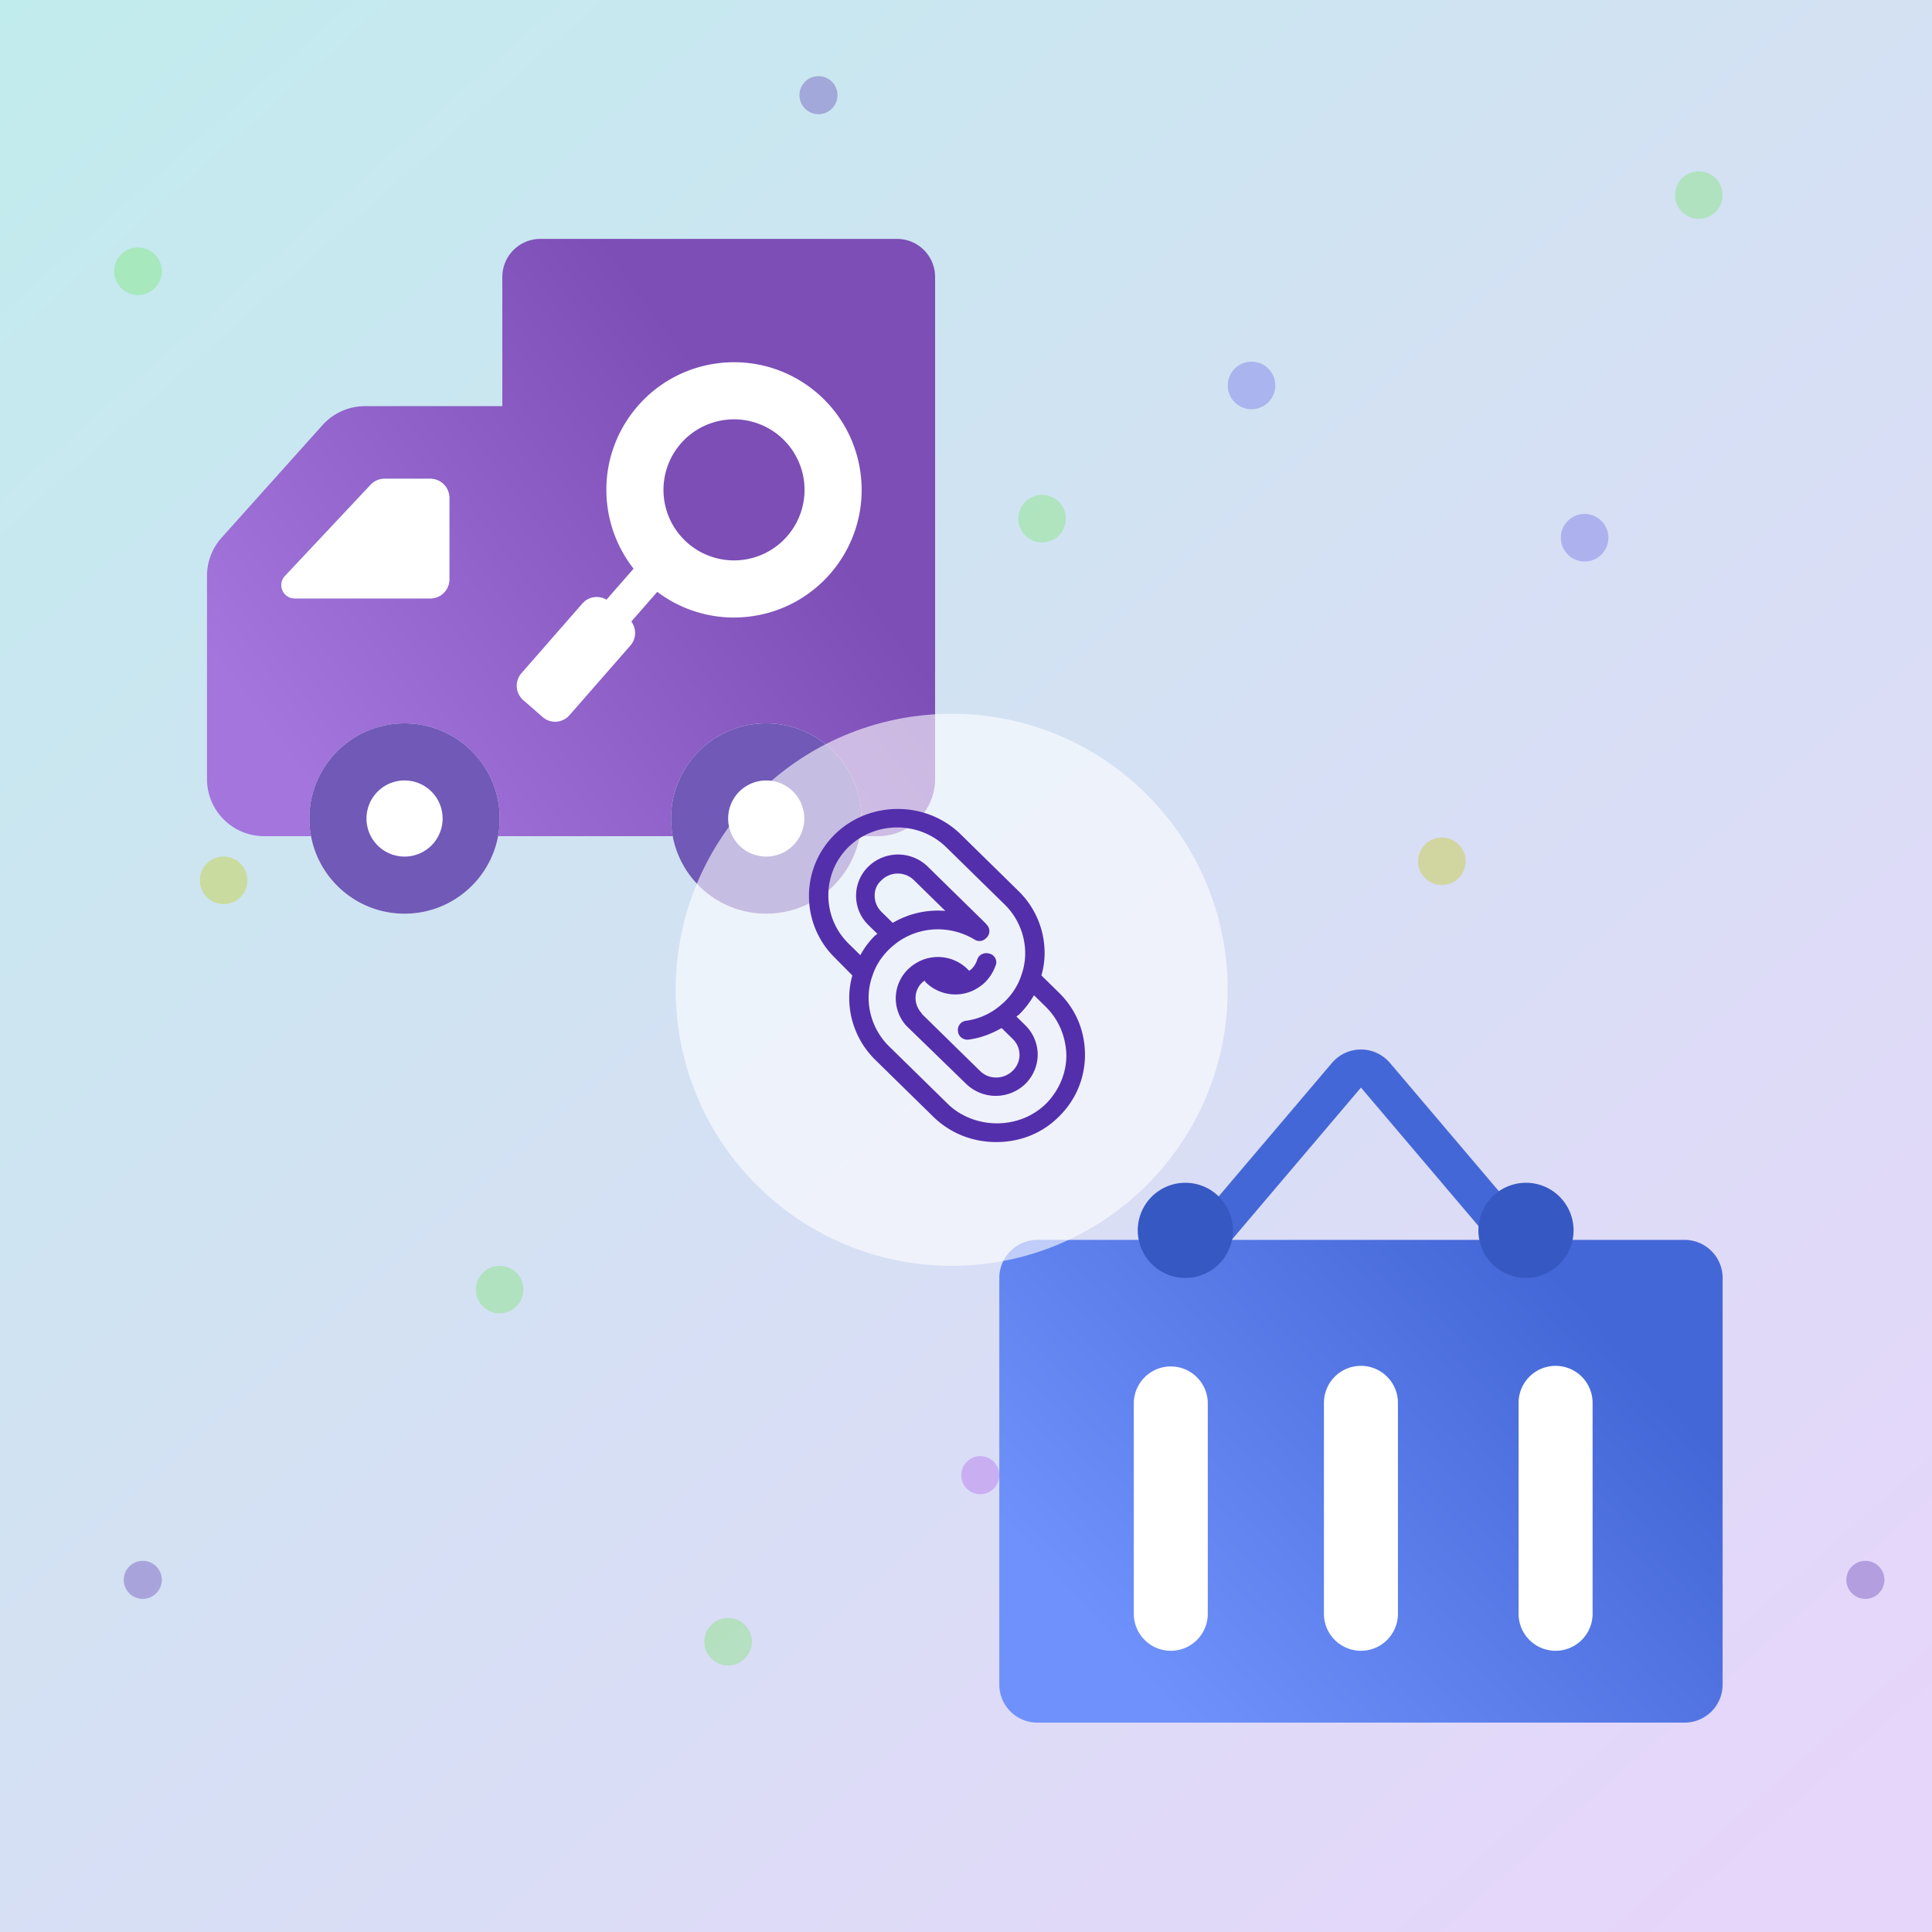 <svg width="203" height="203" viewBox="0 0 203 203" fill="none" xmlns="http://www.w3.org/2000/svg">
    <path fill="url(#977depnxea)" d="M0 0h203v203H0z"/>
    <g filter="url(#oj9kkgml4b)">
        <path fill="#fff" fill-opacity=".6" d="M0 0h203v203H0z"/>
    </g>
    <path fill-rule="evenodd" clip-rule="evenodd" d="M56.781 25.102a4 4 0 0 0-4 4v13.574h-14.43a6 6 0 0 0-4.468 1.995l-10.6 11.827a6 6 0 0 0-1.533 4.004v21.356a6 6 0 0 0 6 6h64.502a6 6 0 0 0 6-6V70.465l.001-.103v-41.26a4 4 0 0 0-4-4H56.781zM45.203 62.864H30.947a1.392 1.392 0 0 1-1.015-2.344l9.006-9.59a2 2 0 0 1 1.457-.631h4.808a2 2 0 0 1 2 2v8.565a2 2 0 0 1-2 2z" fill="url(#riojxy323c)"/>
    <path d="M77.899 61.651c-5.466.652-10.425-3.25-11.077-8.716-.652-5.465 3.25-10.424 8.715-11.077 5.466-.652 10.425 3.25 11.077 8.716.652 5.465-3.25 10.425-8.715 11.077z" fill="#7C4EB6"/>
    <path fill-rule="evenodd" clip-rule="evenodd" d="M69.766 52.35a7.41 7.41 0 1 0 14.717-1.756 7.41 7.41 0 0 0-14.718 1.755zm-5.958.71a13.348 13.348 0 0 0 2.764 6.691l-2.85 3.261a2 2 0 0 0-2.532.401l-6.403 7.325a2 2 0 0 0 .189 2.822l2.037 1.78a2 2 0 0 0 2.822-.189l6.403-7.325a2 2 0 0 0 .095-2.516l2.729-3.122a13.365 13.365 0 0 0 9.65 2.6c7.355-.878 12.606-7.55 11.728-14.905-.877-7.355-7.55-12.605-14.905-11.728-7.354.878-12.605 7.55-11.727 14.905z" fill="#fff"/>
    <path d="M52.508 86.004c0 5.523-4.477 10-10 10s-10-4.477-10-10 4.477-10 10-10 10 4.477 10 10z" fill="#fff"/>
    <path fill-rule="evenodd" clip-rule="evenodd" d="M42.508 90.004a4 4 0 1 0 0-8 4 4 0 0 0 0 8zm0 6c5.523 0 10-4.477 10-10s-4.477-10-10-10-10 4.477-10 10 4.477 10 10 10z" fill="#7059B7"/>
    <path d="M90.508 86.004c0 5.523-4.477 10-10 10s-10-4.477-10-10 4.477-10 10-10 10 4.477 10 10z" fill="#fff"/>
    <path fill-rule="evenodd" clip-rule="evenodd" d="M80.508 90.004a4 4 0 1 0 0-8 4 4 0 0 0 0 8zm0 6c5.523 0 10-4.477 10-10s-4.477-10-10-10-10 4.477-10 10 4.477 10 10 10z" fill="#7059B7"/>
    <path d="M45.219 62.882H30.962a1.392 1.392 0 0 1-1.014-2.344l9.005-9.59a2 2 0 0 1 1.458-.632h4.808a2 2 0 0 1 2 2v8.566a2 2 0 0 1-2 2z" fill="#fff"/>
    <path fill-rule="evenodd" clip-rule="evenodd" d="M139.951 111.687a3.999 3.999 0 0 1 6.098 0l18.927 22.296a2 2 0 1 1-3.05 2.589L143 114.275l-18.928 22.297a2 2 0 0 1-3.05-2.589l18.929-22.296z" fill="#4467D7"/>
    <path d="M105 134.277a4 4 0 0 1 4-4h68a4 4 0 0 1 4 4v42.724a4 4 0 0 1-4 4h-68a4 4 0 0 1-4-4v-42.724z" fill="url(#jolokau9nd)"/>
    <path d="M119.131 147.401a3.888 3.888 0 0 1 7.775 0v22.225a3.888 3.888 0 0 1-7.775 0v-22.225zM139.109 147.401a3.887 3.887 0 1 1 7.775 0v22.225a3.888 3.888 0 0 1-7.775 0v-22.225zM159.562 147.401a3.887 3.887 0 1 1 7.775 0v22.225a3.888 3.888 0 0 1-7.775 0v-22.225z" fill="#fff"/>
    <path d="M119.547 129.277a5 5 0 0 1 10 0 5 5 0 1 1-10 0zM155.338 129.277a5 5 0 0 1 10 0 5 5 0 1 1-10 0z" fill="#3658C2"/>
    <g opacity=".34">
        <g filter="url(#pytkfy9x3e)">
            <circle cx="14.5" cy="28.5" r="2.5" fill="#6DE55B"/>
        </g>
        <g filter="url(#lgqr2p395f)">
            <circle cx="76.5" cy="172.5" r="2.5" fill="#6DE55B"/>
        </g>
        <g filter="url(#lgm3an0gqg)">
            <circle cx="52.5" cy="135.5" r="2.5" fill="#6DE55B"/>
        </g>
        <g filter="url(#99cg41qokh)">
            <circle cx="109.5" cy="54.5" r="2.5" fill="#6DE55B"/>
        </g>
        <g filter="url(#a2go5a3ooi)">
            <circle cx="178.5" cy="20.5" r="2.5" fill="#6DE55B"/>
        </g>
        <g filter="url(#7pla78d95j)">
            <circle cx="166.5" cy="56.5" r="2.5" fill="#5E5BE5"/>
        </g>
        <g filter="url(#hsqq7c542k)">
            <circle cx="131.5" cy="40.5" r="2.5" fill="#5E5BE5"/>
        </g>
        <g filter="url(#js9wpg16el)">
            <circle cx="23.5" cy="92.5" r="2.5" fill="#C4C800"/>
        </g>
        <g filter="url(#2yembfdkfm)">
            <circle cx="151.5" cy="90.5" r="2.5" fill="#C4C800"/>
        </g>
        <g filter="url(#2294gfihyn)">
            <circle cx="86" cy="10" r="2" fill="#542FAC"/>
        </g>
        <g filter="url(#00dxscrkro)">
            <circle cx="103" cy="155" r="2" fill="#A854EA"/>
        </g>
        <g filter="url(#jcat3v9c8p)">
            <circle cx="196" cy="166" r="2" fill="#542FAC"/>
        </g>
        <g filter="url(#mz0bhuidwq)">
            <circle cx="15" cy="166" r="2" fill="#542FAC"/>
        </g>
    </g>
    <g filter="url(#wmg0h9l94r)">
        <circle cx="100" cy="104" r="29" fill="#fff" fill-opacity=".6"/>
    </g>
    <path d="M87.72 87.668c-3.627 3.555-3.627 9.41 0 12.965l1.841 1.861c-.893 3.118.056 6.565 2.4 8.862l6.082 5.963c1.784 1.751 4.128 2.681 6.639 2.681s4.854-.93 6.584-2.681a9.005 9.005 0 0 0 2.734-6.51c0-2.462-.949-4.76-2.734-6.511l-1.841-1.805a8.568 8.568 0 0 0 .335-2.352c0-2.407-.949-4.76-2.734-6.51l-6.082-5.964c-3.627-3.556-9.597-3.556-13.224 0zm11.773 1.422 6.082 5.963c1.953 1.915 2.678 4.87 1.729 7.441-.334 1.039-.948 1.969-1.729 2.735a9.77 9.77 0 0 1-.837.711 6.986 6.986 0 0 1-3.236 1.313.966.966 0 0 0-.837 1.149c.056.547.614.93 1.172.821 1.227-.165 2.343-.602 3.403-1.204l1.172 1.149c.948.93.948 2.407 0 3.337a2.478 2.478 0 0 1-1.73.711c-.67 0-1.228-.219-1.73-.711l-6.082-5.963c0-.055-.056-.055-.056-.109-.836-.931-.836-2.353.112-3.228.056-.055.167-.109.223-.164l.112.164a4.433 4.433 0 0 0 4.854.93 4.769 4.769 0 0 0 1.395-.93 4.72 4.72 0 0 0 1.116-1.805c.056-.11.056-.219.056-.274a.942.942 0 0 0-.726-.93c-.558-.164-1.116.109-1.283.656a2.284 2.284 0 0 1-.614.985c-.056.055-.167.109-.223.164l-.167-.164a4.434 4.434 0 0 0-4.855-.93 4.762 4.762 0 0 0-1.395.93 4.272 4.272 0 0 0-.167 5.963l.167.164 6.083 5.909a4.473 4.473 0 0 0 6.249 0 4.353 4.353 0 0 0 1.283-3.064 4.351 4.351 0 0 0-1.283-3.063l-.949-.931c.056-.054.111-.109.223-.164a9.512 9.512 0 0 0 1.618-2.079l1.228 1.204c1.395 1.368 2.12 3.173 2.176 5.088 0 1.915-.781 3.72-2.12 5.088-1.395 1.367-3.236 2.079-5.189 2.079-1.953 0-3.906-.766-5.245-2.134l-6.082-5.963c-1.953-1.915-2.678-4.87-1.73-7.441.335-1.039.95-1.969 1.73-2.735.279-.274.558-.492.837-.711 2.4-1.751 5.58-1.86 8.146-.329a.938.938 0 0 0 1.116-.054c.279-.22.447-.493.447-.821a.91.91 0 0 0-.168-.547c-.056-.11-.167-.164-.223-.274l-6.082-5.963a4.474 4.474 0 0 0-6.25 0 4.26 4.26 0 0 0-1.282 3.064 4.26 4.26 0 0 0 1.283 3.063l.949.93a.769.769 0 0 1-.224.165 8.846 8.846 0 0 0-1.562 2.079l-1.227-1.204c-2.846-2.79-2.846-7.386 0-10.175 2.845-2.736 7.476-2.736 10.322.11v-.001zM93.8 96.968 92.63 95.82a2.377 2.377 0 0 1-.726-1.696c0-.657.224-1.204.726-1.641a2.424 2.424 0 0 1 3.403 0l3.292 3.227a9.357 9.357 0 0 0-5.524 1.258z" fill="#542FAC"/>
    <defs>
        <filter id="oj9kkgml4b" x="-4" y="-4" width="211" height="211" filterUnits="userSpaceOnUse" color-interpolation-filters="sRGB">
            <feFlood flood-opacity="0" result="BackgroundImageFix"/>
            <feGaussianBlur in="BackgroundImage" stdDeviation="2"/>
            <feComposite in2="SourceAlpha" operator="in" result="effect1_backgroundBlur_683_17393"/>
            <feBlend in="SourceGraphic" in2="effect1_backgroundBlur_683_17393" result="shape"/>
        </filter>
        <filter id="pytkfy9x3e" x="8" y="22" width="13" height="13" filterUnits="userSpaceOnUse" color-interpolation-filters="sRGB">
            <feFlood flood-opacity="0" result="BackgroundImageFix"/>
            <feBlend in="SourceGraphic" in2="BackgroundImageFix" result="shape"/>
            <feGaussianBlur stdDeviation="2" result="effect1_foregroundBlur_683_17393"/>
        </filter>
        <filter id="lgqr2p395f" x="70" y="166" width="13" height="13" filterUnits="userSpaceOnUse" color-interpolation-filters="sRGB">
            <feFlood flood-opacity="0" result="BackgroundImageFix"/>
            <feBlend in="SourceGraphic" in2="BackgroundImageFix" result="shape"/>
            <feGaussianBlur stdDeviation="2" result="effect1_foregroundBlur_683_17393"/>
        </filter>
        <filter id="lgm3an0gqg" x="46" y="129" width="13" height="13" filterUnits="userSpaceOnUse" color-interpolation-filters="sRGB">
            <feFlood flood-opacity="0" result="BackgroundImageFix"/>
            <feBlend in="SourceGraphic" in2="BackgroundImageFix" result="shape"/>
            <feGaussianBlur stdDeviation="2" result="effect1_foregroundBlur_683_17393"/>
        </filter>
        <filter id="99cg41qokh" x="103" y="48" width="13" height="13" filterUnits="userSpaceOnUse" color-interpolation-filters="sRGB">
            <feFlood flood-opacity="0" result="BackgroundImageFix"/>
            <feBlend in="SourceGraphic" in2="BackgroundImageFix" result="shape"/>
            <feGaussianBlur stdDeviation="2" result="effect1_foregroundBlur_683_17393"/>
        </filter>
        <filter id="a2go5a3ooi" x="172" y="14" width="13" height="13" filterUnits="userSpaceOnUse" color-interpolation-filters="sRGB">
            <feFlood flood-opacity="0" result="BackgroundImageFix"/>
            <feBlend in="SourceGraphic" in2="BackgroundImageFix" result="shape"/>
            <feGaussianBlur stdDeviation="2" result="effect1_foregroundBlur_683_17393"/>
        </filter>
        <filter id="7pla78d95j" x="160" y="50" width="13" height="13" filterUnits="userSpaceOnUse" color-interpolation-filters="sRGB">
            <feFlood flood-opacity="0" result="BackgroundImageFix"/>
            <feBlend in="SourceGraphic" in2="BackgroundImageFix" result="shape"/>
            <feGaussianBlur stdDeviation="2" result="effect1_foregroundBlur_683_17393"/>
        </filter>
        <filter id="hsqq7c542k" x="125" y="34" width="13" height="13" filterUnits="userSpaceOnUse" color-interpolation-filters="sRGB">
            <feFlood flood-opacity="0" result="BackgroundImageFix"/>
            <feBlend in="SourceGraphic" in2="BackgroundImageFix" result="shape"/>
            <feGaussianBlur stdDeviation="2" result="effect1_foregroundBlur_683_17393"/>
        </filter>
        <filter id="js9wpg16el" x="17" y="86" width="13" height="13" filterUnits="userSpaceOnUse" color-interpolation-filters="sRGB">
            <feFlood flood-opacity="0" result="BackgroundImageFix"/>
            <feBlend in="SourceGraphic" in2="BackgroundImageFix" result="shape"/>
            <feGaussianBlur stdDeviation="2" result="effect1_foregroundBlur_683_17393"/>
        </filter>
        <filter id="2yembfdkfm" x="145" y="84" width="13" height="13" filterUnits="userSpaceOnUse" color-interpolation-filters="sRGB">
            <feFlood flood-opacity="0" result="BackgroundImageFix"/>
            <feBlend in="SourceGraphic" in2="BackgroundImageFix" result="shape"/>
            <feGaussianBlur stdDeviation="2" result="effect1_foregroundBlur_683_17393"/>
        </filter>
        <filter id="2294gfihyn" x="80" y="4" width="12" height="12" filterUnits="userSpaceOnUse" color-interpolation-filters="sRGB">
            <feFlood flood-opacity="0" result="BackgroundImageFix"/>
            <feBlend in="SourceGraphic" in2="BackgroundImageFix" result="shape"/>
            <feGaussianBlur stdDeviation="2" result="effect1_foregroundBlur_683_17393"/>
        </filter>
        <filter id="00dxscrkro" x="97" y="149" width="12" height="12" filterUnits="userSpaceOnUse" color-interpolation-filters="sRGB">
            <feFlood flood-opacity="0" result="BackgroundImageFix"/>
            <feBlend in="SourceGraphic" in2="BackgroundImageFix" result="shape"/>
            <feGaussianBlur stdDeviation="2" result="effect1_foregroundBlur_683_17393"/>
        </filter>
        <filter id="jcat3v9c8p" x="190" y="160" width="12" height="12" filterUnits="userSpaceOnUse" color-interpolation-filters="sRGB">
            <feFlood flood-opacity="0" result="BackgroundImageFix"/>
            <feBlend in="SourceGraphic" in2="BackgroundImageFix" result="shape"/>
            <feGaussianBlur stdDeviation="2" result="effect1_foregroundBlur_683_17393"/>
        </filter>
        <filter id="mz0bhuidwq" x="9" y="160" width="12" height="12" filterUnits="userSpaceOnUse" color-interpolation-filters="sRGB">
            <feFlood flood-opacity="0" result="BackgroundImageFix"/>
            <feBlend in="SourceGraphic" in2="BackgroundImageFix" result="shape"/>
            <feGaussianBlur stdDeviation="2" result="effect1_foregroundBlur_683_17393"/>
        </filter>
        <filter id="wmg0h9l94r" x="67" y="71" width="66" height="66" filterUnits="userSpaceOnUse" color-interpolation-filters="sRGB">
            <feFlood flood-opacity="0" result="BackgroundImageFix"/>
            <feGaussianBlur in="BackgroundImage" stdDeviation="2"/>
            <feComposite in2="SourceAlpha" operator="in" result="effect1_backgroundBlur_683_17393"/>
            <feBlend in="SourceGraphic" in2="effect1_backgroundBlur_683_17393" result="shape"/>
        </filter>
        <linearGradient id="977depnxea" x1="0" y1="0" x2="180" y2="203" gradientUnits="userSpaceOnUse">
            <stop stop-color="#64CFD3"/>
            <stop offset="1" stop-color="#C198F2"/>
        </linearGradient>
        <linearGradient id="riojxy323c" x1="79.042" y1="45.735" x2="31.328" y2="81.254" gradientUnits="userSpaceOnUse">
            <stop stop-color="#7C4EB6"/>
            <stop offset="1" stop-color="#A375DD"/>
        </linearGradient>
        <linearGradient id="jolokau9nd" x1="165.308" y1="135.822" x2="120.279" y2="176.681" gradientUnits="userSpaceOnUse">
            <stop stop-color="#4467D7"/>
            <stop offset="1" stop-color="#6F91FB"/>
        </linearGradient>
    </defs>
</svg>
